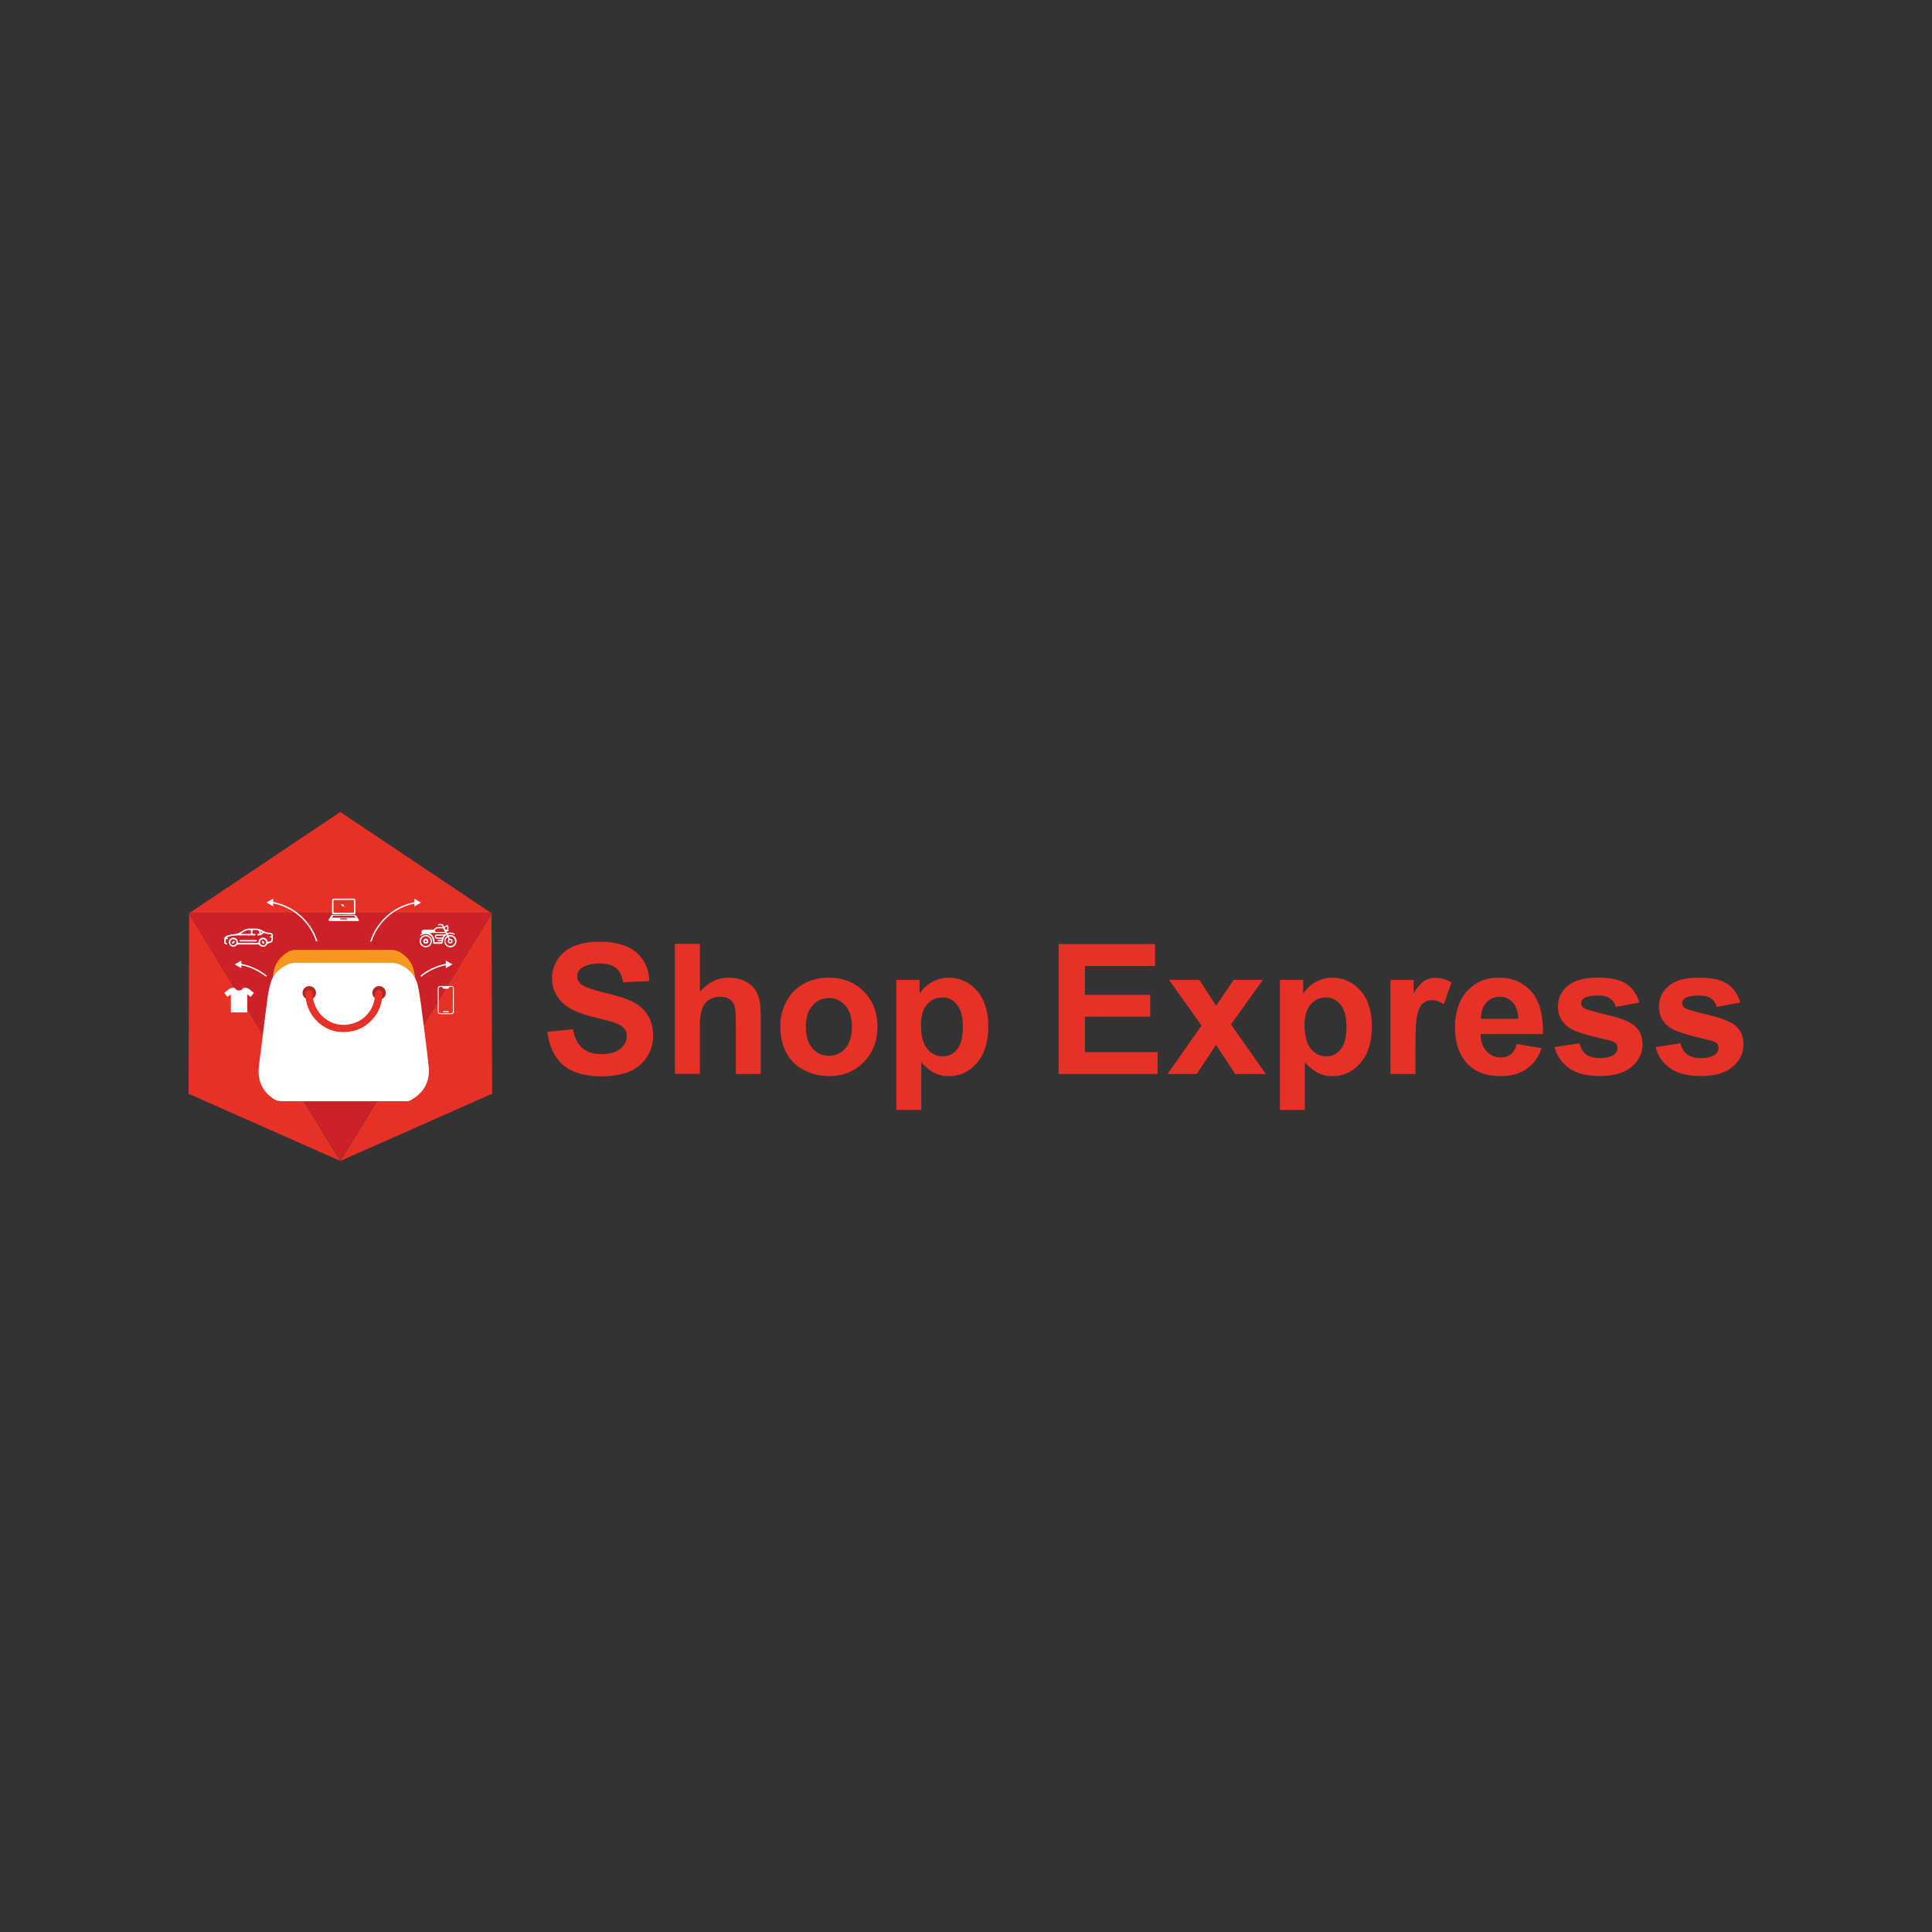 <?xml version="1.0" encoding="UTF-8"?>
<svg id="Layer_1" data-name="Layer 1" xmlns="http://www.w3.org/2000/svg" viewBox="0 0 283.46 283.46">
  <rect x="0" y="0" width="283.46" height="283.46" fill="#333333" stroke="none"/>
  <defs>
    <style>
      .cls-1 {
        fill: #f8971d;
      }

      .cls-2 {
        fill: #fff;
      }

      .cls-3 {
        fill: #cd2128;
      }

      .cls-4 {
        fill: #b12724;
      }

      .cls-5 {
        fill: #e73127;
      }
    </style>
  </defs>
  <g>
    <path class="cls-5" d="M80.32,151.37l3.75-.36c.23,1.26,.68,2.18,1.37,2.77,.69,.59,1.62,.88,2.79,.88,1.24,0,2.18-.26,2.8-.79s.94-1.14,.94-1.84c0-.45-.13-.84-.4-1.15s-.73-.59-1.39-.83c-.45-.16-1.48-.43-3.08-.83-2.06-.51-3.51-1.14-4.35-1.89-1.17-1.05-1.76-2.33-1.76-3.84,0-.97,.28-1.88,.83-2.73,.55-.85,1.34-1.49,2.38-1.93,1.04-.44,2.29-.66,3.75-.66,2.39,0,4.2,.53,5.41,1.57,1.21,1.05,1.85,2.45,1.91,4.2l-3.85,.17c-.17-.98-.52-1.69-1.06-2.11-.54-.43-1.36-.64-2.44-.64s-2,.23-2.63,.69c-.41,.29-.61,.69-.61,1.18,0,.45,.19,.84,.57,1.16,.49,.41,1.67,.83,3.54,1.28,1.87,.44,3.26,.9,4.16,1.37,.9,.47,1.6,1.12,2.11,1.94,.51,.82,.76,1.83,.76,3.04,0,1.09-.3,2.12-.91,3.07-.61,.95-1.47,1.66-2.58,2.13-1.11,.46-2.49,.7-4.15,.7-2.41,0-4.26-.56-5.56-1.67-1.29-1.11-2.06-2.74-2.32-4.87Z"/>
    <path class="cls-5" d="M102.69,138.5v7.01c1.18-1.38,2.59-2.07,4.23-2.07,.84,0,1.6,.16,2.28,.47,.68,.31,1.19,.71,1.53,1.2,.34,.49,.58,1.02,.7,1.61,.13,.59,.19,1.51,.19,2.75v8.11h-3.66v-7.3c0-1.45-.07-2.37-.21-2.76-.14-.39-.38-.7-.74-.93-.35-.23-.79-.35-1.32-.35-.61,0-1.15,.15-1.63,.44s-.83,.74-1.05,1.33c-.22,.59-.33,1.47-.33,2.63v6.92h-3.66v-19.08h3.66Z"/>
    <path class="cls-5" d="M114.48,150.47c0-1.21,.3-2.39,.9-3.53,.6-1.14,1.45-2,2.54-2.6,1.1-.6,2.32-.9,3.68-.9,2.09,0,3.8,.68,5.14,2.04,1.34,1.36,2,3.07,2,5.15s-.67,3.82-2.02,5.2c-1.35,1.38-3.05,2.06-5.09,2.06-1.27,0-2.47-.29-3.62-.86-1.15-.57-2.02-1.41-2.62-2.52-.6-1.11-.9-2.45-.9-4.04Zm3.75,.2c0,1.37,.33,2.42,.98,3.15,.65,.73,1.45,1.09,2.41,1.09s1.75-.36,2.4-1.09c.65-.73,.97-1.79,.97-3.18s-.32-2.39-.97-3.12c-.65-.73-1.45-1.09-2.4-1.09s-1.76,.36-2.41,1.09c-.65,.73-.98,1.78-.98,3.15Z"/>
    <path class="cls-5" d="M131.51,143.76h3.41v2.03c.44-.69,1.04-1.26,1.8-1.69,.75-.43,1.59-.65,2.51-.65,1.6,0,2.97,.63,4.09,1.89,1.12,1.26,1.68,3.01,1.68,5.26s-.56,4.1-1.69,5.38c-1.13,1.28-2.49,1.92-4.1,1.92-.76,0-1.46-.15-2.08-.46-.62-.3-1.27-.82-1.96-1.56v6.96h-3.66v-19.08Zm3.62,6.68c0,1.55,.31,2.7,.92,3.44,.62,.74,1.37,1.11,2.25,1.11s1.56-.34,2.12-1.02c.56-.68,.85-1.8,.85-3.35,0-1.45-.29-2.52-.87-3.23s-1.3-1.05-2.16-1.05-1.64,.34-2.23,1.03c-.59,.69-.89,1.71-.89,3.06Z"/>
    <path class="cls-5" d="M155.32,157.58v-19.08h14.15v3.23h-10.29v4.23h9.58v3.21h-9.58v5.19h10.66v3.21h-14.51Z"/>
    <path class="cls-5" d="M171.31,157.58l4.98-7.12-4.78-6.7h4.46l2.45,3.8,2.58-3.8h4.29l-4.68,6.55,5.11,7.27h-4.49l-2.81-4.28-2.84,4.28h-4.28Z"/>
    <path class="cls-5" d="M187.79,143.76h3.41v2.03c.44-.69,1.04-1.26,1.8-1.69,.75-.43,1.59-.65,2.51-.65,1.6,0,2.97,.63,4.09,1.89,1.12,1.26,1.68,3.01,1.68,5.26s-.56,4.1-1.69,5.38c-1.13,1.28-2.49,1.92-4.1,1.92-.76,0-1.46-.15-2.08-.46-.62-.3-1.27-.82-1.96-1.56v6.96h-3.66v-19.08Zm3.62,6.68c0,1.55,.31,2.7,.92,3.44,.62,.74,1.37,1.11,2.25,1.11s1.56-.34,2.12-1.02c.56-.68,.85-1.8,.85-3.35,0-1.45-.29-2.52-.87-3.23-.58-.7-1.3-1.05-2.16-1.05s-1.64,.34-2.23,1.03c-.59,.69-.89,1.71-.89,3.06Z"/>
    <path class="cls-5" d="M207.67,157.58h-3.66v-13.82h3.4v1.97c.58-.93,1.1-1.54,1.57-1.83,.46-.29,.99-.44,1.58-.44,.83,0,1.64,.23,2.41,.69l-1.13,3.19c-.62-.4-1.19-.6-1.72-.6s-.95,.14-1.3,.42c-.36,.28-.64,.79-.84,1.53-.2,.74-.31,2.28-.31,4.63v4.27Z"/>
    <path class="cls-5" d="M222.55,153.18l3.64,.61c-.47,1.34-1.21,2.35-2.22,3.05s-2.28,1.05-3.79,1.05c-2.4,0-4.18-.78-5.34-2.36-.91-1.26-1.37-2.85-1.37-4.76,0-2.29,.6-4.08,1.8-5.38,1.2-1.3,2.71-1.95,4.54-1.95,2.06,0,3.68,.68,4.87,2.04,1.19,1.36,1.76,3.44,1.7,6.24h-9.16c.03,1.08,.32,1.93,.89,2.53,.56,.6,1.27,.9,2.11,.9,.57,0,1.05-.16,1.44-.47s.69-.82,.88-1.51Zm.21-3.7c-.03-1.06-.3-1.86-.82-2.41-.52-.55-1.15-.83-1.9-.83-.8,0-1.46,.29-1.98,.87-.52,.58-.78,1.37-.77,2.37h5.47Z"/>
    <path class="cls-5" d="M228.08,153.63l3.67-.56c.16,.71,.47,1.25,.95,1.62,.48,.37,1.15,.55,2,.55,.95,0,1.66-.17,2.13-.52,.32-.24,.48-.57,.48-.98,0-.28-.09-.51-.26-.69-.18-.17-.59-.33-1.22-.48-2.95-.65-4.82-1.24-5.61-1.78-1.09-.75-1.64-1.78-1.64-3.11,0-1.2,.47-2.2,1.42-3.02,.95-.82,2.41-1.22,4.4-1.22s3.3,.31,4.22,.92c.92,.62,1.55,1.53,1.9,2.73l-3.45,.64c-.15-.54-.43-.95-.84-1.24-.41-.29-1-.43-1.76-.43-.96,0-1.65,.13-2.07,.4-.28,.19-.42,.44-.42,.74,0,.26,.12,.48,.36,.66,.33,.24,1.47,.59,3.42,1.03,1.95,.44,3.31,.98,4.08,1.63,.76,.65,1.15,1.56,1.15,2.72,0,1.27-.53,2.36-1.59,3.27-1.06,.91-2.62,1.37-4.7,1.37-1.88,0-3.37-.38-4.47-1.15-1.1-.76-1.82-1.8-2.15-3.11Z"/>
    <path class="cls-5" d="M242.9,153.63l3.67-.56c.16,.71,.47,1.25,.95,1.62,.48,.37,1.15,.55,2,.55,.95,0,1.66-.17,2.13-.52,.32-.24,.48-.57,.48-.98,0-.28-.09-.51-.26-.69-.18-.17-.59-.33-1.22-.48-2.95-.65-4.82-1.24-5.61-1.78-1.09-.75-1.64-1.78-1.64-3.11,0-1.2,.47-2.2,1.42-3.02,.95-.82,2.41-1.22,4.4-1.22s3.3,.31,4.22,.92c.92,.62,1.55,1.53,1.9,2.73l-3.45,.64c-.15-.54-.43-.95-.84-1.24-.41-.29-1-.43-1.76-.43-.96,0-1.65,.13-2.07,.4-.28,.19-.42,.44-.42,.74,0,.26,.12,.48,.36,.66,.33,.24,1.47,.59,3.42,1.03,1.95,.44,3.31,.98,4.08,1.63,.76,.65,1.15,1.56,1.15,2.72,0,1.27-.53,2.36-1.59,3.27-1.06,.91-2.62,1.37-4.7,1.37-1.88,0-3.37-.38-4.47-1.15-1.1-.76-1.82-1.8-2.15-3.11Z"/>
  </g>
  <g>
    <polygon class="cls-3" points="49.93 170.26 38.79 152.09 27.66 133.93 49.93 133.93 72.21 133.93 61.07 152.09 49.93 170.26"/>
    <polygon class="cls-5" points="27.66 160.47 38.79 165.4 49.93 170.33 38.84 152.22 27.75 134.1 27.71 147.29 27.66 160.47"/>
    <polygon class="cls-5" points="49.93 119.13 60.98 126.53 72.03 133.93 49.93 133.93 27.84 133.93 38.89 126.53 49.93 119.13"/>
    <polygon class="cls-5" points="72.21 160.47 61.07 165.4 49.93 170.33 61.02 152.22 72.11 134.1 72.16 147.29 72.21 160.47"/>
  </g>
  <g>
    <path class="cls-1" d="M60.9,143.49s0-.02-.01-.03c-.39-.73-1-1.31-1.8-1.75-.5-.28-1-.44-1.6-.45-.03,0-.05,0-.08,0h-.01c-4.7,.02-9.4,.01-14.09,0-.35,0-.67,.06-.99,.2-1.06,.47-1.84,1.13-2.3,1.99,.02-.2,.05-.4,.08-.61,.2-1.44,.98-2.5,2.24-3.22,.3-.17,.61-.25,.97-.25,4.7,0,9.39,.01,14.09,0,.64,0,1.15,.2,1.64,.56,.74,.54,1.29,1.24,1.58,2.11,.15,.46,.24,.95,.28,1.43,0,0,0,.01,0,.02Z"/>
    <path class="cls-2" d="M60.24,161.44c-.16,.08-.36,.13-.54,.13-3.11,0-6.22,0-9.34,0s-6.03,0-9.05,0c-.45,0-.83-.11-1.18-.35-1.45-.96-2.17-2.31-2.19-4.01,0-.21,0-.43,.03-.65,.28-2.23,.54-4.36,.8-6.4,.16-1.3,.33-2.56,.49-3.79,.1-.76,.26-1.5,.47-2.23,.07-.25,.17-.48,.28-.7,.46-.86,1.24-1.52,2.3-1.99,.31-.14,.63-.2,.99-.2,4.7,0,9.4,.01,14.09,0h.01s.05,0,.08,0c.6,.01,1.1,.17,1.6,.45,.8,.44,1.41,1.02,1.8,1.75,0,0,0,.02,.01,.03,.2,.38,.34,.79,.43,1.2,.17,.81,.31,1.65,.42,2.5,.17,1.29,.35,2.63,.52,4,.22,1.68,.43,3.42,.63,5.23,.24,2.2-.64,3.93-2.66,5.02Z"/>
    <circle class="cls-4" cx="45.38" cy="145.67" r=".99"/>
    <circle class="cls-4" cx="55.62" cy="145.67" r=".99"/>
    <path class="cls-5" d="M50.34,151.42c-2.55,.03-4.84-1.86-5.41-4.5-.08-.36-.09-.73-.11-1.1-.02-.33,.2-.55,.51-.56,.31,0,.51,.2,.53,.54,.06,1.42,.6,2.6,1.69,3.53,2.35,1.98,6.08,1.01,7.16-1.86,.2-.53,.32-1.07,.33-1.63,0-.35,.22-.57,.53-.57,.33,0,.52,.22,.52,.59-.03,1.74-.73,3.17-2.05,4.28-1.03,.87-2.24,1.28-3.7,1.28Z"/>
    <g>
      <path class="cls-2" d="M50.43,135.13c-.68,0-1.37,0-2.05,0-.06,0-.15-.02-.17-.05-.02-.05,0-.13,.04-.19,.11-.19,.24-.37,.35-.56,.05-.08,.11-.1,.19-.1,.97,0,1.94,.02,2.92,0,.34,0,.59,.06,.72,.39,.04,.11,.13,.2,.19,.29,.09,.14,.04,.22-.12,.22-.69,0-1.38,0-2.07,0Zm-1.72-.49h3.44c-.05-.09-.08-.17-.13-.23-.03-.04-.09-.07-.13-.07-.98,0-1.95,0-2.93,0-.04,0-.09,.02-.11,.05-.05,.08-.09,.16-.15,.27Zm1.23,.09c0,.06-.02,.11-.03,.17h1.03c-.01-.08,.03-.17-.1-.17-.29,0-.59,0-.9,0Z"/>
      <path class="cls-2" d="M50.41,134.13c-.51,0-1.03,0-1.54,0-.11,0-.15-.02-.15-.14,0-.62,0-1.24,0-1.85,0-.22,.08-.3,.31-.3,.93,0,1.86,0,2.79,0,.24,0,.32,.08,.32,.32,0,.61,0,1.22,0,1.83,0,.12-.03,.15-.15,.15-.52,0-1.05,0-1.57,0Zm.02-2.08c-.45,0-.9,0-1.35,0-.11,0-.15,.03-.15,.15,0,.52,0,1.05,0,1.57,0,.11,.03,.15,.15,.15,.9,0,1.79,0,2.69,0,.12,0,.16-.04,.16-.16,0-.52,0-1.04,0-1.56,0-.12-.03-.16-.15-.16-.45,0-.89,0-1.34,0Z"/>
      <path class="cls-2" d="M50.52,132.77c-.06,.03-.1,.06-.14,.08,.08,.07,.15,.13,.22,.19,0,.01-.02,.02-.03,.03-.08-.05-.15-.1-.24-.16-.01,.05-.03,.1-.04,.16-.1-.15-.19-.29-.29-.45,.18,.05,.34,.1,.52,.15Z"/>
    </g>
    <path class="cls-2" d="M36.29,148.54h-2.42v-2.61c-.22,.06-.32,.24-.5,.33-.15-.18-.31-.38-.48-.58,.2-.16,.4-.31,.59-.48,.25-.22,.54-.3,.86-.28,.05,0,.11,.04,.13,.08,.26,.43,.93,.43,1.18,0,.02-.04,.07-.08,.11-.08,.32-.02,.61,.03,.86,.25,.2,.17,.41,.33,.63,.51-.16,.2-.32,.4-.48,.59-.15-.12-.3-.23-.45-.35-.01,0-.03,.02-.04,.03v2.59Z"/>
    <g>
      <path class="cls-2" d="M62.46,137.73c-.2,0-.35,.16-.35,.37,0,.19,.18,.36,.37,.35,.19,0,.36-.19,.35-.38,0-.2-.18-.35-.37-.35Zm.02,.52c-.11,0-.16-.06-.19-.16,.01-.1,.07-.18,.17-.18s.17,.06,.17,.18c0,.1-.05,.16-.16,.16Z"/>
      <path class="cls-2" d="M62.66,137.2c-.42-.09-.83,.13-1.02,.53-.02,.05,0,.12-.07,.14v.42c.05,.03,.04,.09,.06,.13,.17,.41,.59,.63,1.02,.55,.41-.08,.72-.45,.73-.87,.01-.41-.31-.81-.72-.9Zm-.2,1.6c-.39,0-.7-.32-.7-.72,0-.39,.33-.71,.71-.71s.71,.33,.71,.73c0,.39-.32,.7-.72,.7Z"/>
      <path class="cls-2" d="M65.88,137.2c-.08,.01-.13,.04-.16-.06-.04-.13,.09-.1,.13-.11,.23-.05,.46-.02,.68,.08,.08,.03,.15,.04,.17-.04,.02-.08-.04-.11-.1-.13-.25-.1-.51-.17-.78-.08-.22,.07-.28-.03-.32-.21,.37-.02,.29,.01,.3-.33,0-.09,0-.17,0-.25,0-.33-.11-.4-.42-.25-.05,.02-.09,.04-.12,.08-.09,.1-.13,.05-.17-.04-.05-.1-.06-.26-.2-.28-.17-.02-.35-.01-.53,0-.04,0-.1,.03-.09,.09,0,.06,.05,.09,.1,.09,.08,0,.17,.01,.25,0,.2-.03,.29,.06,.32,.26h-.68c-.2,0-.37,.07-.48,.23-.08,.12-.17,.14-.29,.14-.42,0-.83,0-1.25,0-.16,0-.3,.06-.37,.22-.06,.13-.04,.24,.09,.33-.06,.04-.11,.06-.16,.09-.06,.05-.19,.08-.13,.18,.07,.12,.16,.02,.23-.02,.26-.15,.54-.2,.83-.12,.51,.14,.8,.54,.82,1.11,0,.26,.04,.29,.3,.29,.26,0,.52,0,.78,0,.27,0,.34-.07,.36-.35,.03-.35,.14-.66,.44-.87,.03-.02,.07-.09,.12-.02,.03,.05,.07,.1,0,.14-.03,.02-.07,.05-.1,.08-.3,.29-.36,.74-.14,1.1,.2,.34,.62,.52,1.02,.41,.38-.1,.65-.46,.66-.86,0-.58-.5-1-1.09-.89Zm-2.04-.69c.04-.17,.15-.29,.33-.3,.25-.01,.51,0,.76-.01,.06,0,.1,.02,.12,.07,.07,.15,.14,.3,.22,.46-.44,0-.85,0-1.27,0-.16,0-.2-.08-.17-.21Zm.84,1.03c-.17-.02-.35,0-.52,0-.08,0-.16,0-.16-.11,0-.11,.05-.15,.15-.15,.3,0,.6,0,.91,0-.08,.21-.18,.29-.39,.27Zm.53-.45c-.35,0-.7,0-1.06,0-.23,0-.33,.09-.35,.28-.02,.21,.1,.36,.34,.36,.23,0,.46,0,.7,0,0,.12-.03,.19-.15,.17-.1-.01-.2,0-.29,0-.08,0-.2-.04-.2,.08,0,.14,.13,.09,.21,.09,.09,0,.18,0,.28,0,.05,0,.13-.03,.13,.06,0,.06-.04,.1-.11,.1h-.89c-.1,0-.08-.08-.08-.14,0-.52-.23-.9-.7-1.17,.26-.06,.53-.07,.75-.05,.49,.04,.97,0,1.45,.03,.06,0,.17-.05,.17,.06,0,.07-.1,.11-.18,.11Zm.06-.9c0-.16,.14-.21,.27-.24,.06-.01,.07,0,.07,.27-.05,.05,.08,.19-.07,.2-.14,0-.27-.08-.27-.24Zm1.06,2.55c-.33,.14-.73,0-.9-.33-.17-.34-.07-.7,.24-.89,.1,.14,.17,.28,.06,.47-.09,.15,.04,.36,.21,.42,.19,.06,.4-.04,.46-.23,.05-.17-.05-.41-.22-.42-.24-.01-.26-.18-.33-.33,.4-.11,.76,.07,.88,.44,.12,.36-.06,.74-.4,.89Zm-.43-.64c-.02-.15,.16-.1,.19-.19,.09,.02,.15,.08,.15,.17,0,.1-.06,.17-.17,.17-.1,0-.16-.05-.17-.15Z"/>
      <path class="cls-2" d="M62.46,137.73c-.2,0-.35,.16-.35,.37,0,.19,.18,.36,.37,.35,.19,0,.36-.19,.35-.38,0-.2-.18-.35-.37-.35Zm.02,.52c-.11,0-.16-.06-.19-.16,.01-.1,.07-.18,.17-.18s.17,.06,.17,.18c0,.1-.05,.16-.16,.16Z"/>
      <path class="cls-2" d="M62.46,137.73c-.2,0-.35,.16-.35,.37,0,.19,.18,.36,.37,.35,.19,0,.36-.19,.35-.38,0-.2-.18-.35-.37-.35Zm.02,.52c-.11,0-.16-.06-.19-.16,.01-.1,.07-.18,.17-.18s.17,.06,.17,.18c0,.1-.05,.16-.16,.16Z"/>
    </g>
    <g>
      <path class="cls-2" d="M34.06,138.34c0,.06,.06,.1,.12,.08,.11-.05,.21-.12,.23-.25,.01-.07-.03-.1-.12-.1-.1,.05-.21,.13-.23,.27Zm0,0c0,.06,.06,.1,.12,.08,.11-.05,.21-.12,.23-.25,.01-.07-.03-.1-.12-.1-.1,.05-.21,.13-.23,.27Zm-1.16-.71v.73c.05,.05,.09,.12,.15,.16,.08,.06,.19,.12,.27,0,.07-.11-.04-.12-.11-.17-.16-.12-.07-.31-.08-.47,0-.14,.12-.07,.19-.08,.06,0,.12-.03,.13-.09,.03-.11-.09-.12-.16-.18,.5-.23,1.02-.28,1.55-.29,.76-.02,1.53,0,2.29,0h.17c.09,0,.18,0,.18-.12,0-.1-.09-.09-.17-.1-.09,0-.23,.05-.25-.04-.04-.15-.01-.31-.01-.47,0-.02,.04-.05,.06-.05,.28,0,.57-.07,.82,.06,.15,.08,.11,.31,.15,.47-.11,.09-.37-.06-.34,.14,.03,.2,.26,.09,.4,.09,.12,0,.24-.05,.32-.15,.17-.22,.35-.2,.57-.1,.17,.08,.38,.09,.57,.1,.09,0,.19,0,.23,.12,.03,.13-.05,.14-.14,.17-.1,.04-.1,.16,0,.18,.28,.08,.15,.29,.11,.42-.05,.18-.27,.17-.43,.21-.17,.05-.11-.13-.15-.21-.14-.27-.42-.43-.71-.39-.28,.04-.55,.27-.56,.57-.01,.2-.1,.21-.25,.21-.85,0-1.71,0-2.57,0-.12,0-.21,.02-.23-.17-.03-.35-.3-.59-.62-.61-.3-.02-.59,.17-.68,.47-.09,.29,.03,.61,.3,.77,.28,.17,.59,.13,.83-.13,.08-.09,.15-.11,.26-.11,.95,0,1.9,0,2.84,0,.14,0,.21,.06,.3,.15,.29,.28,.75,.27,.97-.06,.12-.18,.27-.25,.46-.31,.4-.1,.48-.21,.47-.62,0-.74,.14-.82-.74-.91-.3-.03-.56-.18-.82-.32-.34-.19-.7-.29-1.09-.26-.19,.01-.39,.01-.59,0-.49-.03-.92,.09-1.3,.39-.39,.3-.82,.43-1.3,.45-.23,.01-.46,.08-.68,.13-.26,.06-.48,.19-.62,.42Zm1.79,.62c0,.24-.21,.44-.45,.44-.25,0-.44-.19-.45-.43,0-.24,.18-.45,.43-.46,.25-.01,.47,.2,.47,.45Zm4.36,0c0,.25-.19,.44-.44,.45-.25,0-.47-.21-.46-.46,0-.24,.22-.44,.46-.43,.24,0,.44,.2,.44,.45Zm-.81-1.6c.07,.05,.22,.01,.21,.15,0,.04-.08,.11-.11,.1-.14-.02-.05-.16-.09-.25Zm-2.94,.37c.42-.27,.75-.55,1.19-.56,.1,0,.27-.07,.3,.04,.05,.14,.02,.31,.01,.47,0,.05-.07,.05-.11,.05h-1.4Zm-.88,1.15c.01-.07-.03-.1-.12-.1-.1,.05-.21,.13-.23,.27,0,.06,.06,.1,.12,.08,.11-.05,.21-.12,.23-.25Zm4.36,.14c-.04-.11-.12-.21-.25-.24-.07-.01-.1,.03-.1,.12,.05,.1,.12,.21,.27,.23,.06,0,.11-.05,.08-.11Z"/>
      <path class="cls-2" d="M36.4,137.91c-.35,0-.7,0-1.06,0-.09,0-.21-.02-.2,.12,0,.11,.11,.1,.19,.1,.72,0,1.44,0,2.17,0,.08,0,.19,.01,.19-.1,0-.14-.12-.12-.21-.12-.36,0-.72,0-1.08,0Z"/>
      <path class="cls-2" d="M34.06,138.34c0,.06,.06,.1,.12,.08,.11-.05,.21-.12,.23-.25,.01-.07-.03-.1-.12-.1-.1,.05-.21,.13-.23,.27Z"/>
      <path class="cls-2" d="M38.42,138.19c.05,.1,.12,.21,.27,.23,.06,0,.11-.05,.08-.11-.04-.11-.12-.21-.25-.24-.07-.01-.1,.03-.1,.12Z"/>
      <path class="cls-2" d="M34.06,138.34c0,.06,.06,.1,.12,.08,.11-.05,.21-.12,.23-.25,.01-.07-.03-.1-.12-.1-.1,.05-.21,.13-.23,.27Z"/>
      <path class="cls-2" d="M38.42,138.19c.05,.1,.12,.21,.27,.23,.06,0,.11-.05,.08-.11-.04-.11-.12-.21-.25-.24-.07-.01-.1,.03-.1,.12Z"/>
    </g>
    <path class="cls-2" d="M40.08,132.35v-.5l-.49,.28-.49,.28,.49,.28,.49,.28v-.43c2.98,.59,5.36,2.74,6.29,5.57h.21c-.93-2.94-3.41-5.19-6.5-5.78Z"/>
    <path class="cls-2" d="M60.8,132.56v.43l.49-.28,.49-.28-.49-.28-.49-.28v.5c-3.09,.59-5.57,2.84-6.5,5.78h.21c.92-2.83,3.31-4.99,6.29-5.57Z"/>
    <path class="cls-2" d="M35.41,141.43v-.5l-.49,.28-.49,.28,.49,.28,.49,.28v-.43c1.35,.27,2.58,.86,3.61,1.69l.1-.18c-1.06-.85-2.32-1.45-3.71-1.72Z"/>
    <path class="cls-2" d="M65.41,141.43v-.5l.49,.28,.49,.28-.49,.28-.49,.28v-.43c-1.35,.27-2.58,.86-3.61,1.69l-.1-.18c1.06-.85,2.32-1.45,3.71-1.72Z"/>
    <g>
      <path class="cls-2" d="M65.82,148.45c0,.06-.04,.08-.09,.08-.11,0-.22,0-.33,0h-.31c-.05,0-.1,0-.09-.07,0-.05,.04-.07,.08-.07,.22,0,.44,0,.65,0,.04,0,.08,.01,.09,.06Z"/>
      <path class="cls-2" d="M66.58,145.06c0-.28-.12-.4-.4-.4-.52,0-1.04,0-1.55,0-.27,0-.4,.12-.4,.4,0,1.12,0,2.23,0,3.35,0,.27,.13,.39,.39,.39,.52,0,1.05,0,1.57,0,.26,0,.39-.13,.39-.39,0-.56,0-1.12,0-1.68s0-1.12,0-1.68Zm-.14,1.41v1.88c0,.24-.07,.31-.3,.31-.49,0-.98,0-1.47,0-.23,0-.3-.07-.3-.29,0-1.09,0-2.19,0-3.28,0-.13,.02-.24,.17-.29,.18-.05,.34,0,.41,.12,.05,.1,.13,.15,.25,.14,.11,0,.23-.01,.35,0,.17,.02,.29-.04,.37-.21,.08-.16,.25-.07,.37-.06,.12,.01,.17,.12,.17,.24,0,.47,0,.95,0,1.42Z"/>
      <path class="cls-2" d="M65.82,148.45c0,.06-.04,.08-.09,.08-.11,0-.22,0-.33,0h-.31c-.05,0-.1,0-.09-.07,0-.05,.04-.07,.08-.07,.22,0,.44,0,.65,0,.04,0,.08,.01,.09,.06Z"/>
      <path class="cls-2" d="M65.82,148.45c0,.06-.04,.08-.09,.08-.11,0-.22,0-.33,0h-.31c-.05,0-.1,0-.09-.07,0-.05,.04-.07,.08-.07,.22,0,.44,0,.65,0,.04,0,.08,.01,.09,.06Z"/>
    </g>
  </g>
</svg>